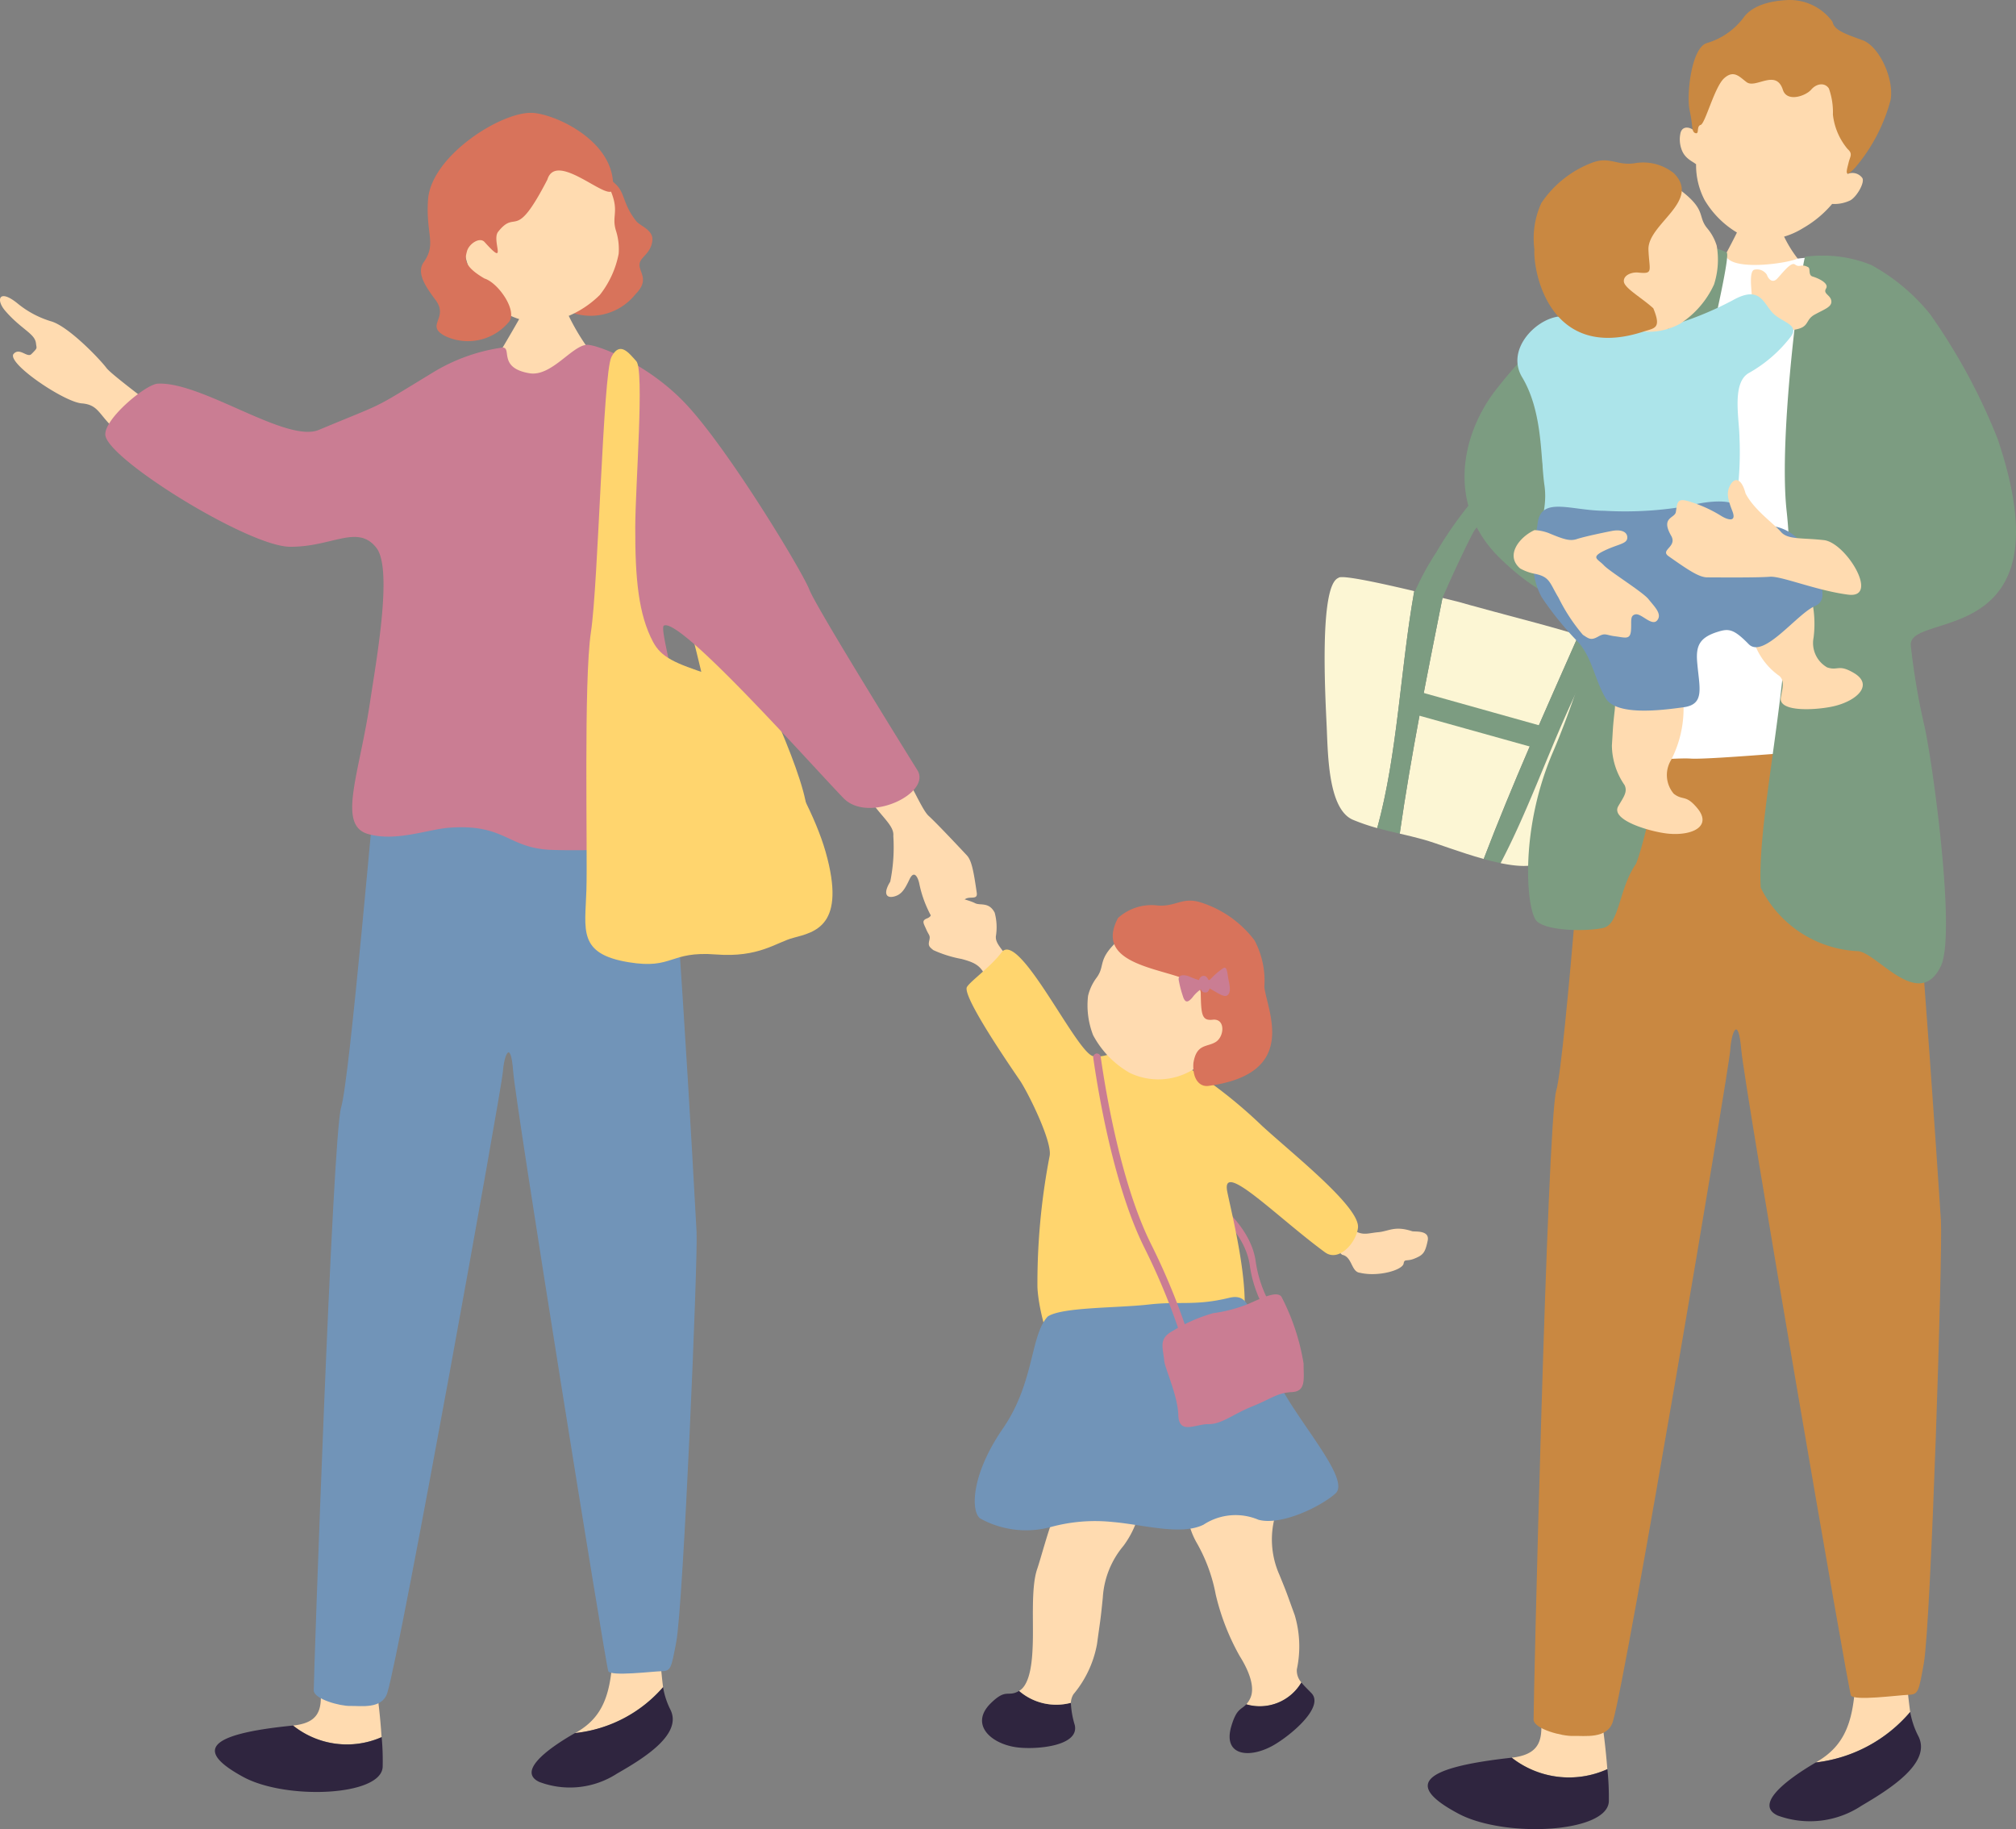 <svg xmlns="http://www.w3.org/2000/svg" width="150.069" height="136.144" viewBox="0 0 150.069 136.144">
  <rect x="0" y="0" width="150.069" height="136.144" fill="#808080" stroke="none"/>
  <g id="img-sec-05-01" transform="translate(-37.302 -335.011)">
    <g id="グループ_3295" data-name="グループ 3295" transform="translate(106.043 401.686)">
      <path id="パス_4189" data-name="パス 4189" d="M176.828,475.334c-.317-2.206-2.308-3.933-3.149-4.572-.053-.04-.009-.161.1-.27s.24-.164.293-.124c.852.648,2.868,2.4,3.192,4.651a9.165,9.165,0,0,0,.994,3.051c-.156.1-.308.2-.457.294A9.27,9.27,0,0,1,176.828,475.334Z" transform="translate(-152.538 -447.837)" fill="#ca7d93"/>
      <g id="グループ_3294" data-name="グループ 3294">
        <g id="グループ_3290" data-name="グループ 3290" transform="translate(19.616 40.376)">
          <path id="パス_4190" data-name="パス 4190" d="M179.892,515.637a1.336,1.336,0,0,1-.337-.977,8.16,8.16,0,0,0-.161-4.043c-.635-1.733-.519-1.485-1.145-3.012a6.452,6.452,0,0,1-.4-4,6.543,6.543,0,0,0-.836-4.477c-.864-1.485-1.836-1.63-3.665-1.672s-1.706,1.634-1.879,3.76a5.776,5.776,0,0,0,.591,3.954,12.322,12.322,0,0,1,1.454,3.909,17.374,17.374,0,0,0,1.787,4.593c.486.771,1.263,2.249.757,3.2a1.88,1.88,0,0,1-.272.4A3.59,3.59,0,0,0,179.892,515.637Z" transform="translate(-171.376 -497.453)" fill="#ffdbb0"/>
          <path id="パス_4191" data-name="パス 4191" d="M181.532,525.046a3.59,3.59,0,0,1-4.1,1.625c-.383.419-.716.291-1.113,1.626-.638,2.145,1.22,2.435,2.985,1.506,1.236-.65,4-2.887,2.98-3.96C181.988,525.536,181.727,525.292,181.532,525.046Z" transform="translate(-173.016 -506.862)" fill="#2f253f"/>
        </g>
        <path id="パス_4192" data-name="パス 4192" d="M188.807,473.282c.863.7,1.272.424,2.079.356s1.23-.506,2.537-.077c.184.061,1.338-.11,1.161.715-.19.884-.325,1.062-1.008,1.333-.561.223-.722-.015-.781.356-.076.489-1.881,1.012-3.24.693-.671-.059-.571-1.171-1.318-1.338-.142-.032-.745-.923-1.345-1.234.265-.625.871-.923,1.159-1.519A8.085,8.085,0,0,1,188.807,473.282Z" transform="translate(-157.051 -448.591)" fill="#ffdbb0"/>
        <path id="パス_4193" data-name="パス 4193" d="M147.677,440.492c-.51-.642-.692-.908-.677-1.275a4.168,4.168,0,0,0-.087-1.773c-.428-.823-1.073-.512-1.447-.7s-.756-.255-1.182-.432-1.06-.2-1.291.14-.827.308-.8.61.118.645-.317.811-.242.385-.053.826.317.422.221.819.009.471.3.713a8.92,8.92,0,0,0,2.109.661c.832.227,1.328.421,1.681,1.1.022.042.061.1.115.183.627-.386,1.294-.729,1.957-1.118C147.943,440.792,147.757,440.594,147.677,440.492Z" transform="translate(-141.611 -436.185)" fill="#ffdbb0"/>
        <path id="パス_4194" data-name="パス 4194" d="M165.888,460.3c-.5-2.447,3.727,1.909,7.273,4.5,1.026.75,2.322-.708,2.454-1.818.182-1.52-4.75-5.409-7.136-7.59a35.653,35.653,0,0,0-5.5-4.344,7.864,7.864,0,0,0-4.015-1.4c-1.122-.054-1.981.705-3.033.559-1.224-.133-5.561-9.479-6.858-7.72-.807,1.095-2.547,2.3-2.591,2.637-.119.918,3.1,5.613,3.954,6.864.591.863,2.438,4.573,2.227,5.636a49.955,49.955,0,0,0-.909,9.728c.045,1.723,1.182,6.454,2.864,6.227,4.579-.619,11-.955,11.818-2C168.206,469.713,166.343,462.531,165.888,460.3Z" transform="translate(-143.27 -438.259)" fill="#ffd56e"/>
        <g id="グループ_3291" data-name="グループ 3291" transform="translate(4.361 42.707)">
          <path id="パス_4195" data-name="パス 4195" d="M150.989,526c-.855.5-.935-.235-2.109.917-1.549,1.519-.095,2.972,1.85,3.271,1.362.209,4.771-.03,4.4-1.647a6.7,6.7,0,0,1-.291-1.655A4.226,4.226,0,0,1,150.989,526Z" transform="translate(-148.228 -509.519)" fill="#2f253f"/>
          <path id="パス_4196" data-name="パス 4196" d="M161.554,502.124c-.045-1.891-5.072-1.52-6.388,1.894-.645,1.673-1.11,3.517-1.405,4.382-.463,1.355-.268,3.862-.329,5.6-.033.948-.117,2.931-.994,3.459l-.021.012a4.226,4.226,0,0,0,3.853.886,1.318,1.318,0,0,1,.192-.637,8.057,8.057,0,0,0,1.754-3.738c.268-1.966.25-1.669.43-3.443a6.6,6.6,0,0,1,1.53-3.855A6.982,6.982,0,0,0,161.554,502.124Z" transform="translate(-149.657 -500.99)" fill="#ffdbb0"/>
        </g>
        <g id="グループ_3293" data-name="グループ 3293" transform="translate(12.206 0.366)">
          <path id="パス_4197" data-name="パス 4197" d="M167.978,449.9a4.932,4.932,0,0,1-4.7.234,7.031,7.031,0,0,1-2.724-2.807,6.13,6.13,0,0,1-.375-2.925,3.686,3.686,0,0,1,.636-1.352c.712-.964-.057-1.371,1.891-3.029.592-.5,3.683-2.605,6.933-1C172.5,440.431,171.586,447.916,167.978,449.9Z" transform="translate(-160.132 -437.317)" fill="#ffdbb0"/>
          <path id="パス_4198" data-name="パス 4198" d="M163.383,438.033a3.724,3.724,0,0,1,2.813-.948c1.469.182,1.946-.677,3.385-.2a8.059,8.059,0,0,1,3.963,2.807,6.4,6.4,0,0,1,.733,3.472c.2,1.768,2.63,6.456-4.166,7.366-.631.084-1.2-.477-1.114-1.7.227-1.454,1.017-1.17,1.659-1.568.659-.409.735-1.77-.227-1.659-.8.091-.857-.365-.886-1.977C169.507,441.659,161.112,442.342,163.383,438.033Z" transform="translate(-161.108 -436.741)" fill="#d8735b"/>
          <g id="グループ_3292" data-name="グループ 3292" transform="translate(6.789 4.989)">
            <path id="パス_4199" data-name="パス 4199" d="M171.218,444.963c-.441-.162-.858-.116-.774.293a8.752,8.752,0,0,0,.356,1.321c.1.2.229.455.648-.034a2.735,2.735,0,0,1,.756-.7c.277-.187.277-.133.773.15s.88.54,1.093.368.217-.494.094-1.067-.1-1.155-.436-.927a5.207,5.207,0,0,0-.836.708.7.7,0,0,1-.738.217A5.332,5.332,0,0,1,171.218,444.963Z" transform="translate(-170.433 -444.312)" fill="#ca7d93"/>
            <path id="パス_4200" data-name="パス 4200" d="M172.93,445.269a.5.5,0,0,0-.19.608c.1.364.215.565.355.585.261.038.291-.016.411-.246s.074-.42-.091-.715S173.117,445.211,172.93,445.269Z" transform="translate(-171.21 -444.628)" fill="#ca7d93"/>
          </g>
        </g>
        <path id="パス_4201" data-name="パス 4201" d="M152.841,482.96c1.074-.709,5.155-.621,7.518-.89,2.293-.261,3.454.115,5.965-.494,1.963-.476,1.429,1.774,3.7,6.315,1.5,3,5.4,7.219,4.227,8.25s-4.077,2.4-5.725,1.951a4.355,4.355,0,0,0-4.093.367c-1.676.828-4.52-.013-6.75-.2a12.508,12.508,0,0,0-4.5.341,7.061,7.061,0,0,1-5.386-.614c-.682-.546-.675-3.235,1.7-6.682S151.52,484.381,152.841,482.96Z" transform="translate(-143.587 -451.642)" fill="#7194b8"/>
      </g>
      <path id="パス_4202" data-name="パス 4202" d="M168.739,486.119c-.111-1.033-.409-1.618.635-2.187a11.919,11.919,0,0,1,3.007-1.321,10.934,10.934,0,0,0,2.609-.685c1.006-.436,2.112-1,2.473-.549a16.573,16.573,0,0,1,1.654,4.988c-.012,1.1.221,2.068-.878,2.12s-1.532.5-2.943,1.064-2.274,1.33-3.252,1.319-2.208.814-2.252-.671S168.734,486.571,168.739,486.119Z" transform="translate(-150.819 -451.538)" fill="#ca7d93"/>
      <path id="パス_4203" data-name="パス 4203" d="M165.121,468.248c-2.235-4.437-3.382-11.245-3.772-13.967a.3.3,0,0,0-.322-.277.29.29,0,0,0-.233.347c.395,2.756,1.559,9.654,3.84,14.185a49.1,49.1,0,0,1,2.9,7.2c.163-.12.321-.241.47-.365A49.482,49.482,0,0,0,165.121,468.248Z" transform="translate(-148.151 -442.261)" fill="#ca7d93"/>
    </g>
    <g id="グループ_3296" data-name="グループ 3296" transform="translate(143.583 457.064)">
      <path id="パス_4204" data-name="パス 4204" d="M208.062,529c4.158-.478.79-4.257,2.671-7.918,0,0,2.3-1.789,2.943-.216a50.969,50.969,0,0,1,1.5,8.985A6.918,6.918,0,0,1,208.062,529Z" transform="translate(-201.81 -520.218)" fill="#ffdbb0"/>
      <path id="パス_4205" data-name="パス 4205" d="M204.8,533.547l.028,0a6.918,6.918,0,0,0,7.119.851,20.448,20.448,0,0,1,.107,2.4c-.1,2.345-7.727,2.74-11.169.926C196.934,535.633,197.936,534.3,204.8,533.547Z" transform="translate(-198.575 -524.762)" fill="#2f253f"/>
    </g>
    <g id="グループ_3297" data-name="グループ 3297" transform="translate(169.021 454.58)">
      <path id="パス_4206" data-name="パス 4206" d="M249.435,524.31a47.1,47.1,0,0,1-.415-7.009c-2.083-1.446-3.6-1.39-3.617,2.839s-.439,6.443-2.923,7.887l-.068.041A10.867,10.867,0,0,0,249.435,524.31Z" transform="translate(-238.962 -516.449)" fill="#ffdbb0"/>
      <path id="パス_4207" data-name="パス 4207" d="M247.65,528.378a10.867,10.867,0,0,1-7.022,3.758c-2.454,1.437-4.533,3.181-2.829,3.956a6.958,6.958,0,0,0,6.23-.737c2.152-1.263,5.293-3.239,4.2-5.229A6.3,6.3,0,0,1,247.65,528.378Z" transform="translate(-237.176 -520.516)" fill="#2f253f"/>
    </g>
    <path id="パス_4208" data-name="パス 4208" d="M214.779,417.164c-.158.894-1.889,24.487-2.565,26.8s-1.71,46.11-1.684,46.807,2.127,1.242,2.95,1.212,2.552.259,2.954-1.077c1.02-3.384,8.655-48.621,8.733-49.956s.6-2.686.824-.03,7.954,47.606,8.16,48.042,3.495-.011,4.255-.039.787-.175,1.175-2.363c.534-3.014,1.41-30.718,1.27-32.933s-2.307-35.233-3.12-36.634S214.779,417.164,214.779,417.164Z" transform="translate(-59.069 -27.756)" fill="#c98841"/>
    <g id="グループ_3300" data-name="グループ 3300" transform="translate(135.906 377.969)">
      <g id="グループ_3299" data-name="グループ 3299">
        <g id="グループ_3298" data-name="グループ 3298">
          <path id="パス_4209" data-name="パス 4209" d="M208.728,405.306c-1.361-.4-2.54-.734-3.087-.876-.861-.223-5.729-1.535-5.834-1.582-.142-.031-.592-.143-1.216-.3-1.134,5.685-2.345,11.7-3.181,17.546.583.136,1.178.275,1.806.451.911.255,2.687.948,4.444,1.435C203.829,416.316,206.227,410.972,208.728,405.306Z" transform="translate(-189.819 -401)" fill="#fcf6d4"/>
          <path id="パス_4210" data-name="パス 4210" d="M211.962,406.731c-2.5,5.666-4.9,11.01-7.068,16.678.425.118.847.221,1.257.306,2.77-5.282,4.46-11.184,7.617-16.449C213.155,407.083,212.542,406.9,211.962,406.731Z" transform="translate(-193.053 -402.425)" fill="#7c9c81"/>
          <path id="パス_4211" data-name="パス 4211" d="M219.436,409.168c-.409-.21-2.7-.929-5.018-1.624-3.157,5.265-4.847,11.167-7.617,16.449,1.363.281,2.577.331,3.177-.194a35.067,35.067,0,0,0,3.837-5.133c.842-1.336,2.4-3.923,3.661-5.511C218.257,412.168,220.105,409.511,219.436,409.168Z" transform="translate(-193.703 -402.702)" fill="#fcf6d4"/>
          <path id="パス_4212" data-name="パス 4212" d="M187.957,400.254c-1.459.546-.973,8.922-.876,11.1.094,2.123.121,6.144,1.965,6.912a15.344,15.344,0,0,0,1.794.612c1.526-5.534,1.736-11.958,2.759-17.638C191.117,400.65,188.14,400,187.957,400.254Z" transform="translate(-186.926 -400.197)" fill="#fcf6d4"/>
        </g>
        <path id="パス_4213" data-name="パス 4213" d="M196.431,412.828l10.436,2.925-.46,1.643L196.3,414.574Z" transform="translate(-190.123 -404.504)" fill="#7c9c81"/>
      </g>
      <path id="パス_4214" data-name="パス 4214" d="M195.625,401.78c-1.023,5.681-1.233,12.1-2.759,17.638.561.156,1.113.285,1.677.416.836-5.847,2.048-11.861,3.181-17.546C197.142,402.146,196.41,401.967,195.625,401.78Z" transform="translate(-188.952 -400.737)" fill="#7c9c81"/>
    </g>
    <path id="パス_4215" data-name="パス 4215" d="M235.446,357.753c-.144.005-2.032.219-2.213.208a14.815,14.815,0,0,1-.416,1.929c-.165.4-1.389,2.723-1.562,2.928a4.436,4.436,0,0,0,6.415-.308,9.014,9.014,0,0,1-1.81-3.066C235.72,358.873,235.454,357.97,235.446,357.753Z" transform="translate(-66.136 -7.755)" fill="#ffdbb0"/>
    <path id="パス_4216" data-name="パス 4216" d="M223.687,363.773c1.488-.372,3.161-.474,3.625.12.766.981,4.59.4,5.239.078a9.725,9.725,0,0,1,4.9.606,4.834,4.834,0,0,1,.793.436c.231,5.32-.451,10.675.535,15.967a15.113,15.113,0,0,0,.163,2.6c.171,1.334,1.011,12.567,1.582,14.861s.6,2.962-.325,2.752a10.187,10.187,0,0,0-3.013-.8c-1.4-.009-11.05.894-12.576.789s-7.034.579-7.058-.09c-.019-.52.763-10.934,1.682-16.294C220.494,377.565,222.313,370.586,223.687,363.773Z" transform="translate(-61.465 -9.705)" fill="#fff"/>
    <path id="パス_4217" data-name="パス 4217" d="M212.076,390.154c-1.06-.777-3.175-.645-6.7-4.075-3.963-3.857-2.925-9.035-.455-12.355a36.1,36.1,0,0,1,10.041-8.966c1.195-.745,4.919-2.71,7.279-1.442.455.245-2.862,13.148-3.1,15.862.372,14.7-2.867,27.752-3.643,29.64-1.286,1.823-1.216,4.481-2.423,4.769s-4.539.258-5.072-.632c-.7-1.166-1.116-6.827,1.315-12.466C210.658,397.382,212.958,390.8,212.076,390.154Z" transform="translate(-56.41 -9.51)" fill="#7c9c81"/>
    <path id="パス_4218" data-name="パス 4218" d="M239.486,363.946a9.727,9.727,0,0,1,4.9.606,14.618,14.618,0,0,1,4.4,3.675,44.338,44.338,0,0,1,5.031,9.3c5.337,15.837-6.794,12.725-6.469,15.386a51.108,51.108,0,0,0,.974,5.8c.571,2.293,2.436,15.636,1.256,18.046-1.668,3.409-4.812-1.115-6.213-1.124a8.519,8.519,0,0,1-7.191-4.723c-.333-5.974,3.014-18.133,1.926-28.055C237.464,377.039,239.29,364.043,239.486,363.946Z" transform="translate(-67.805 -9.825)" fill="#7c9c81"/>
    <g id="グループ_3302" data-name="グループ 3302" transform="translate(150.256 346.948)">
      <path id="パス_4219" data-name="パス 4219" d="M235.14,367.158c-.006-.4-.229-1.853.222-1.91a.876.876,0,0,1,.909.388c.053.2.362.7.757.289s1.032-1.278,1.326-1.061c.368.27.451-.082.982.2.2.1-.016.6.337.7s1.249.483,1,.888.333.472.391.923-.493.61-1.24,1.022-.338.949-1.539,1.128a1.969,1.969,0,0,1-2.167-.619A3.513,3.513,0,0,1,235.14,367.158Z" transform="translate(-217.696 -357.116)" fill="#ffdbb0"/>
      <path id="パス_4220" data-name="パス 4220" d="M224.369,404.6c-.723-1.48-2.259-2.807-3.849-2.281s-2.4.893-2.761,2.194a4.2,4.2,0,0,0,.471,3.444,4.134,4.134,0,0,1,.726,2.984c-.136,1.266-.1,1.057-.192,2.475a5.261,5.261,0,0,0,.946,2.948c.243.516-.1.918-.473,1.569-.6,1.047,2.418,1.906,3.675,2.038,1.8.188,3.345-.523,2.21-1.892-.868-1.046-1.058-.532-1.756-1.077a2.148,2.148,0,0,1-.2-2.5,8.345,8.345,0,0,0,.933-3.928,4.109,4.109,0,0,1,.1-2.347C224.547,406.991,224.858,405.539,224.369,404.6Z" transform="translate(-211.73 -369.859)" fill="#ffdbb0"/>
      <path id="パス_4221" data-name="パス 4221" d="M211.707,369.922c-1.75.266-3.853,2.511-2.654,4.51,1.544,2.574,1.367,5.988,1.66,8.035.3,2.073-.69,3.482-.445,5.2.1.7.971,4.052,2.919,5.169a11.224,11.224,0,0,0,7.378,1.5c2.7-.691,3.4-1.722,4.5-3.9.679-1.344-.362-4.074-.071-6.823a24.807,24.807,0,0,0,.238-4.691c-.022-1.458-.58-4.061.688-4.8a10.258,10.258,0,0,0,3.13-2.708c.693-.935-.722-1.065-1.386-1.814-.689-.777-.965-2.006-2.944-.892a24.723,24.723,0,0,1-3.718,1.6c-1.485.553-.562.726-2.6.227A33.235,33.235,0,0,0,211.707,369.922Z" transform="translate(-208.701 -358.289)" fill="#ace4ea"/>
      <g id="グループ_3301" data-name="グループ 3301" transform="translate(1.245)">
        <path id="パス_4222" data-name="パス 4222" d="M218.172,365.769a4.848,4.848,0,0,0,4.62-.041,6.9,6.9,0,0,0,2.512-2.91,6.033,6.033,0,0,0,.2-2.89,3.632,3.632,0,0,0-.7-1.29c-.753-.9-.022-1.348-2.03-2.863-.61-.46-3.762-2.344-6.858-.585C213.194,356.735,214.519,364.025,218.172,365.769Z" transform="translate(-211.913 -353.577)" fill="#ffdbb0"/>
        <path id="パス_4223" data-name="パス 4223" d="M221,354.088a3.659,3.659,0,0,0-2.815-.769c-1.43.263-1.947-.552-3.331,0a7.926,7.926,0,0,0-3.726,2.981,6.3,6.3,0,0,0-.519,3.447c-.1,1.746,1.186,8.382,8.11,6.126.837-.273,1.373-.216.742-1.738-.842-.772-2.138-1.491-2.19-1.982s.6-.726,1.064-.678c1.168.119.828-.113.765-1.7C219.027,357.85,223.047,356.175,221,354.088Z" transform="translate(-210.59 -353.124)" fill="#c98841"/>
      </g>
      <path id="パス_4224" data-name="パス 4224" d="M230.411,394.087a6.552,6.552,0,0,0-4.749,1.4c-1.275,1.012-1.048,2.735-.7,3.766a4.094,4.094,0,0,0,3.024,2.415c1.783.136,2.882-2.1,3.181-.9s.26,1,.652,2.322a5.109,5.109,0,0,0,1.85,2.374c.393.389.217.87.093,1.59-.2,1.156,2.843.93,4.034.629,1.7-.428,2.876-1.6,1.383-2.465-1.141-.664-1.143-.132-1.963-.4a2.087,2.087,0,0,1-1.016-2.218,8.107,8.107,0,0,0-.462-3.9,3.987,3.987,0,0,1-.694-2.174C234.944,395.3,231.8,394.337,230.411,394.087Z" transform="translate(-214.153 -367.074)" fill="#ffdbb0"/>
    </g>
    <path id="パス_4225" data-name="パス 4225" d="M198.936,397.552c.474-1.218,2.214-4.942,2.593-5.536a16.122,16.122,0,0,1,4.352-3.8c.945-.537.627-.888.631-1.439s-1.03-.088-1.839.288a9.16,9.16,0,0,0-2.76,2.141,28.12,28.12,0,0,0-3.243,4.473,20.068,20.068,0,0,0-1.69,3.141C196.812,397.281,198.885,397.685,198.936,397.552Z" transform="translate(-54.446 -17.567)" fill="#7c9c81"/>
    <g id="グループ_3303" data-name="グループ 3303" transform="translate(162.342 335.011)">
      <path id="パス_4226" data-name="パス 4226" d="M239.513,349.43c1.363-3.648,1.506-8.474-3.055-9.864s-7.4,2.924-8.307,6.712c-.149-.277-.863-.549-1.048.061a2.181,2.181,0,0,0,.119,1.377c.264.6.815.792,1.033.985a5.569,5.569,0,0,0,.631,2.654,6.927,6.927,0,0,0,3.333,2.888,5.747,5.747,0,0,0,4-.791,8.1,8.1,0,0,0,2.164-1.8,2.706,2.706,0,0,0,1.371-.275c.487-.291,1.068-1.321.878-1.651A.912.912,0,0,0,239.513,349.43Z" transform="translate(-227.04 -336.473)" fill="#ffdbb0"/>
      <path id="パス_4227" data-name="パス 4227" d="M238.757,336.634a3.932,3.932,0,0,0-3.3-1.621c-1.721.071-2.819.583-3.335,1.324a5.268,5.268,0,0,1-2.716,1.879c-1.17.337-1.537,3.907-1.282,5.036s.115,1.572.428,1.669.047-.511.389-.612,1.029-2.828,1.75-3.476,1.147-.095,1.669.293c.682.506,2.191-1.016,2.7.571.305.947,1.7.459,2.107-.013s1.015-.544,1.318-.088a5.252,5.252,0,0,1,.3,1.944,4.8,4.8,0,0,0,1.091,2.56c.412.37.189.544.077,1.018s-.412,1.356.509.347a12.823,12.823,0,0,0,2.622-5.036c.259-1.574-.855-3.973-2.088-4.424S238.878,337.276,238.757,336.634Z" transform="translate(-227.385 -335.011)" fill="#c98841"/>
    </g>
    <path id="パス_4228" data-name="パス 4228" d="M210.809,393.277c.262-2.029,2.466-.942,4.968-.928a26.92,26.92,0,0,0,6.424-.4c1.212-.329,3.439-.552,3.47.3s1.2.86,2.6,1.234a3.338,3.338,0,0,1,2.629,2.032c.358,1.051,1.932,3.335.57,3.916s-3.845,3.973-4.951,2.843-1.48-1.169-2.269-.927c-1.364.418-1.665,1.019-1.567,2.239.154,1.911.617,3.165-1.009,3.387s-5.014.666-5.809-.688-.956-2.838-1.959-4.079a23.828,23.828,0,0,1-2.786-3.409C209.978,396.713,210.644,394.56,210.809,393.277Z" transform="translate(-59.047 -19.317)" fill="#7194b8"/>
    <path id="パス_4229" data-name="パス 4229" d="M210.87,395.1c1.133.472,1.59.625,2.111.453s1.808-.447,2.587-.6,1.209.1,1.168.534-.7.438-1.734.941-.434.617-.009,1.077,2.9,1.986,3.327,2.526,1.037,1.1.643,1.573-1.168-.534-1.613-.447-.278.529-.339,1.222-.455.5-1.167.413-.737-.283-1.268.017-.681.18-1.147-.133a13.349,13.349,0,0,1-1.813-2.765c-.668-1.106-.627-1.54-1.748-1.771a3.624,3.624,0,0,1-1.107-.4c-1.16-1,0-2.371,1.072-2.854A3.485,3.485,0,0,1,210.87,395.1Z" transform="translate(-58.302 -20.416)" fill="#ffdbb0"/>
    <path id="パス_4230" data-name="パス 4230" d="M239.055,397.767c-2.359-.3-4.985-1.4-5.836-1.333s-3.17.055-4.655.046c-.6,0-1.379-.513-2.884-1.575-.665-.469.67-.694.192-1.522-.805-1.395.281-1.29.351-1.775.12-.838.133-1.076,1.207-.709a9.782,9.782,0,0,1,2.156,1c.44.277,1.188.54.844-.347s-.478-1.393-.142-1.971.827-.463,1.123.652c.622,1.219,2.12,2.26,2.631,2.858s1.553.43,3.2.616S241.414,398.065,239.055,397.767Z" transform="translate(-64.17 -18.492)" fill="#ffdbb0"/>
    <g id="グループ_3307" data-name="グループ 3307" transform="translate(37.302 343.41)">
      <path id="パス_4231" data-name="パス 4231" d="M109.193,376.7c1.049,1.557,6.942,19.845,8,21.83s5.162,10.887,3.712,11.46c-4.694,1.852-6.889-6.339-7.1-8.894S109.07,383,108.7,381.144c-.277-1.385-2-5.615-1.4-6.093C107.791,374.657,108.794,376.1,109.193,376.7Z" transform="translate(-61.128 -357.041)" fill="#ffd56e"/>
      <path id="パス_4232" data-name="パス 4232" d="M137.195,420.09c1.237,1.683,2.124,4.02,2.679,4.525s1.952,1.986,2.843,2.937c.363.387.507,1.189.741,2.79.1.707-.847-.007-1.086.8-.4,1.356-.992.6-1.342.849-.606.43-.766.566-1.182-.34a8.581,8.581,0,0,1-.666-1.979c-.09-.448-.375-1.083-.732-.329s-.6,1.147-1.169,1.282-.8-.246-.264-1.11a12.911,12.911,0,0,0,.23-3.4c.071-.687-.665-1.25-1.545-2.414S135.958,418.408,137.195,420.09Z" transform="translate(-70.749 -372.286)" fill="#ffdbb0"/>
      <path id="パス_4233" data-name="パス 4233" d="M51.8,379.093c-1.666-1.474-6.1-4.653-6.579-5.291s-2.728-3-4.045-3.444a7.218,7.218,0,0,1-2.544-1.333c-1.4-1.151-1.665-.308-.938.533,1.2,1.387,2.2,1.682,2.285,2.409.047.422.144.322-.337.807-.314.317-.9-.549-1.348.014-.4.737,3.8,3.556,5.089,3.656,1.254.1,1.261.826,2.412,1.871a36.825,36.825,0,0,0,3.978,3.2C50.63,382.022,53.468,380.568,51.8,379.093Z" transform="translate(-37.302 -354.818)" fill="#ffdbb0"/>
      <path id="パス_4234" data-name="パス 4234" d="M97.731,366.933c-.14,0-1.965.19-2.14.177a14.5,14.5,0,0,1-.422,1.859c-.165.387-2.41,4.209-2.579,4.4,2.069,1.794,6.644.97,7.96-.737a16.272,16.272,0,0,1-2.436-4.066C97.984,368.018,97.736,367.142,97.731,366.933Z" transform="translate(-56.155 -354.295)" fill="#ffdbb0"/>
      <g id="グループ_3304" data-name="グループ 3304" transform="translate(15.998 111.945)">
        <path id="パス_4235" data-name="パス 4235" d="M70.408,525.722c3.86-.4.776-3.939,2.556-7.316,0,0,2.156-1.636,2.732-.171a47.238,47.238,0,0,1,1.3,8.348A6.415,6.415,0,0,1,70.408,525.722Z" transform="translate(-64.589 -517.625)" fill="#ffdbb0"/>
        <path id="パス_4236" data-name="パス 4236" d="M67.371,529.915l.026,0a6.415,6.415,0,0,0,6.593.861A18.987,18.987,0,0,1,74.064,533c-.116,2.174-7.194,2.463-10.367.745C60.055,531.769,61,530.546,67.371,529.915Z" transform="translate(-61.577 -521.815)" fill="#2f253f"/>
      </g>
      <g id="グループ_3305" data-name="グループ 3305" transform="translate(39.574 109.871)">
        <path id="パス_4237" data-name="パス 4237" d="M108.809,521.793a43.849,43.849,0,0,1-.314-6.5c-1.916-1.362-3.327-1.325-3.383,2.6s-.472,5.971-2.791,7.285l-.063.037A10.077,10.077,0,0,0,108.809,521.793Z" transform="translate(-99.025 -514.477)" fill="#ffdbb0"/>
        <path id="パス_4238" data-name="パス 4238" d="M107.136,525.578a10.077,10.077,0,0,1-6.551,3.414c-2.291,1.307-4.236,2.9-2.664,3.64a6.452,6.452,0,0,0,5.785-.619c2.009-1.15,4.941-2.95,3.953-4.807A5.841,5.841,0,0,1,107.136,525.578Z" transform="translate(-97.352 -518.263)" fill="#2f253f"/>
      </g>
      <path id="パス_4239" data-name="パス 4239" d="M77.428,422.162c-.155.827-2,22.69-2.651,24.824s-2.053,42.745-2.036,43.391,1.96,1.174,2.724,1.154,2.364.266,2.751-.969c.981-3.128,8.52-45,8.606-46.24s.583-2.484.764-.02,6.893,44.23,7.08,44.637,3.241.025,3.946.007.732-.154,1.114-2.179c.527-2.789,1.62-28.473,1.512-30.528s-1.782-32.7-2.521-34.006S77.428,422.162,77.428,422.162Z" transform="translate(-49.386 -372.947)" fill="#7194b8"/>
      <path id="パス_4240" data-name="パス 4240" d="M109.652,405.621c-.242-.388-7.551-12.138-8.037-13.429s-5.883-10.241-9.1-13.726c-2.9-3.147-6.8-4.556-7.475-4.508-1.126.08-2.643,2.4-4.278,2.115-2.338-.4-1.27-1.889-1.982-1.913a13.566,13.566,0,0,0-5.057,1.777c-4.937,3-3.366,2.16-8.628,4.355-2.413,1.007-8.686-3.606-11.987-3.442-.915.046-4.067,2.689-3.9,3.853.27,1.835,10.646,8.252,13.723,8.287,3.134.036,5.053-1.718,6.454.086,1.232,1.585-.021,8.429-.488,11.544-.805,5.372-2.43,9.084-.147,9.749,2.063.6,4.452-.345,6.037-.464,4.2-.314,4.346,1.528,7.631,1.648,1.747.065,4.2-.006,5.946-.051,1.3-.034,4.244,2.08,4.406-.114.3-4.11-.68-7.79-.963-10.338-.275-2.48-1.332-6.027-1.025-6.19,1.215-.647,10.955,10.349,13.378,12.85C106.01,409.611,110.722,407.337,109.652,405.621Z" transform="translate(-41.363 -356.691)" fill="#ca7d93"/>
      <g id="グループ_3306" data-name="グループ 3306" transform="translate(31.336)">
        <path id="パス_4241" data-name="パス 4241" d="M106.161,363.6a4.273,4.273,0,0,1-4.473,1.468c-2.929-.988.351-3.238.627-4.506a23.654,23.654,0,0,1,.482-3.289c.322-.678-.452-4.16,1.941-1.789.629.623.488,1.449,1.465,2.684.3.382,1.321.662,1.2,1.494-.143,1-.954,1.182-.953,1.771S107.189,362.562,106.161,363.6Z" transform="translate(-90.182 -350.111)" fill="#d8735b"/>
        <path id="パス_4242" data-name="パス 4242" d="M91.089,361.733a5.387,5.387,0,0,0,4.83,2.067,7.426,7.426,0,0,0,3.82-2.02,7.122,7.122,0,0,0,1.4-3.055,4.527,4.527,0,0,0-.2-1.725c-.411-1.329.534-1.477-.931-4.044-.445-.78-2.95-4.271-6.9-3.771C89.638,349.625,88,358.166,91.089,361.733Z" transform="translate(-86.423 -348.227)" fill="#ffdbb0"/>
        <path id="パス_4243" data-name="パス 4243" d="M94.264,352.722c.69-2.25,4.8,1.976,4.884.651.212-3.524-4.406-5.588-6.077-5.617-2.33-.04-7.465,3.234-7.691,6.467-.18,2.574.654,3.275-.327,4.659-.562.793.167,1.845.883,2.8,1.027,1.375-.809,1.881.711,2.687a3.964,3.964,0,0,0,4.683-.971c.834-.781-.709-2.992-1.744-3.308-1.586-.921-1.458-1.473-1.308-2.031s.95-1.085,1.307-.689c1.778,1.972.5-.107,1.011-.758C91.991,354.846,91.807,357.481,94.264,352.722Z" transform="translate(-84.853 -347.756)" fill="#d8735b"/>
      </g>
      <path id="パス_4244" data-name="パス 4244" d="M112.708,398.678c-2.656-.865-3.644-1.3-4.261-2.47-1.059-2.013-1.326-4.617-1.313-8.532.01-3.105.688-11.676.077-12.343-.554-.606-1.224-1.533-1.852-.308s-.973,16.858-1.524,20.471-.246,16.233-.337,19.2-.666,4.754,3.147,5.379c3.339.547,3.007-.851,6.5-.579,3.184.248,4.468-.892,5.744-1.235,1.606-.432,3.99-.873,2.409-6.423C119.857,406.8,114.588,399.29,112.708,398.678Z" transform="translate(-59.846 -356.849)" fill="#ffd56e"/>
    </g>
  </g>
</svg>
